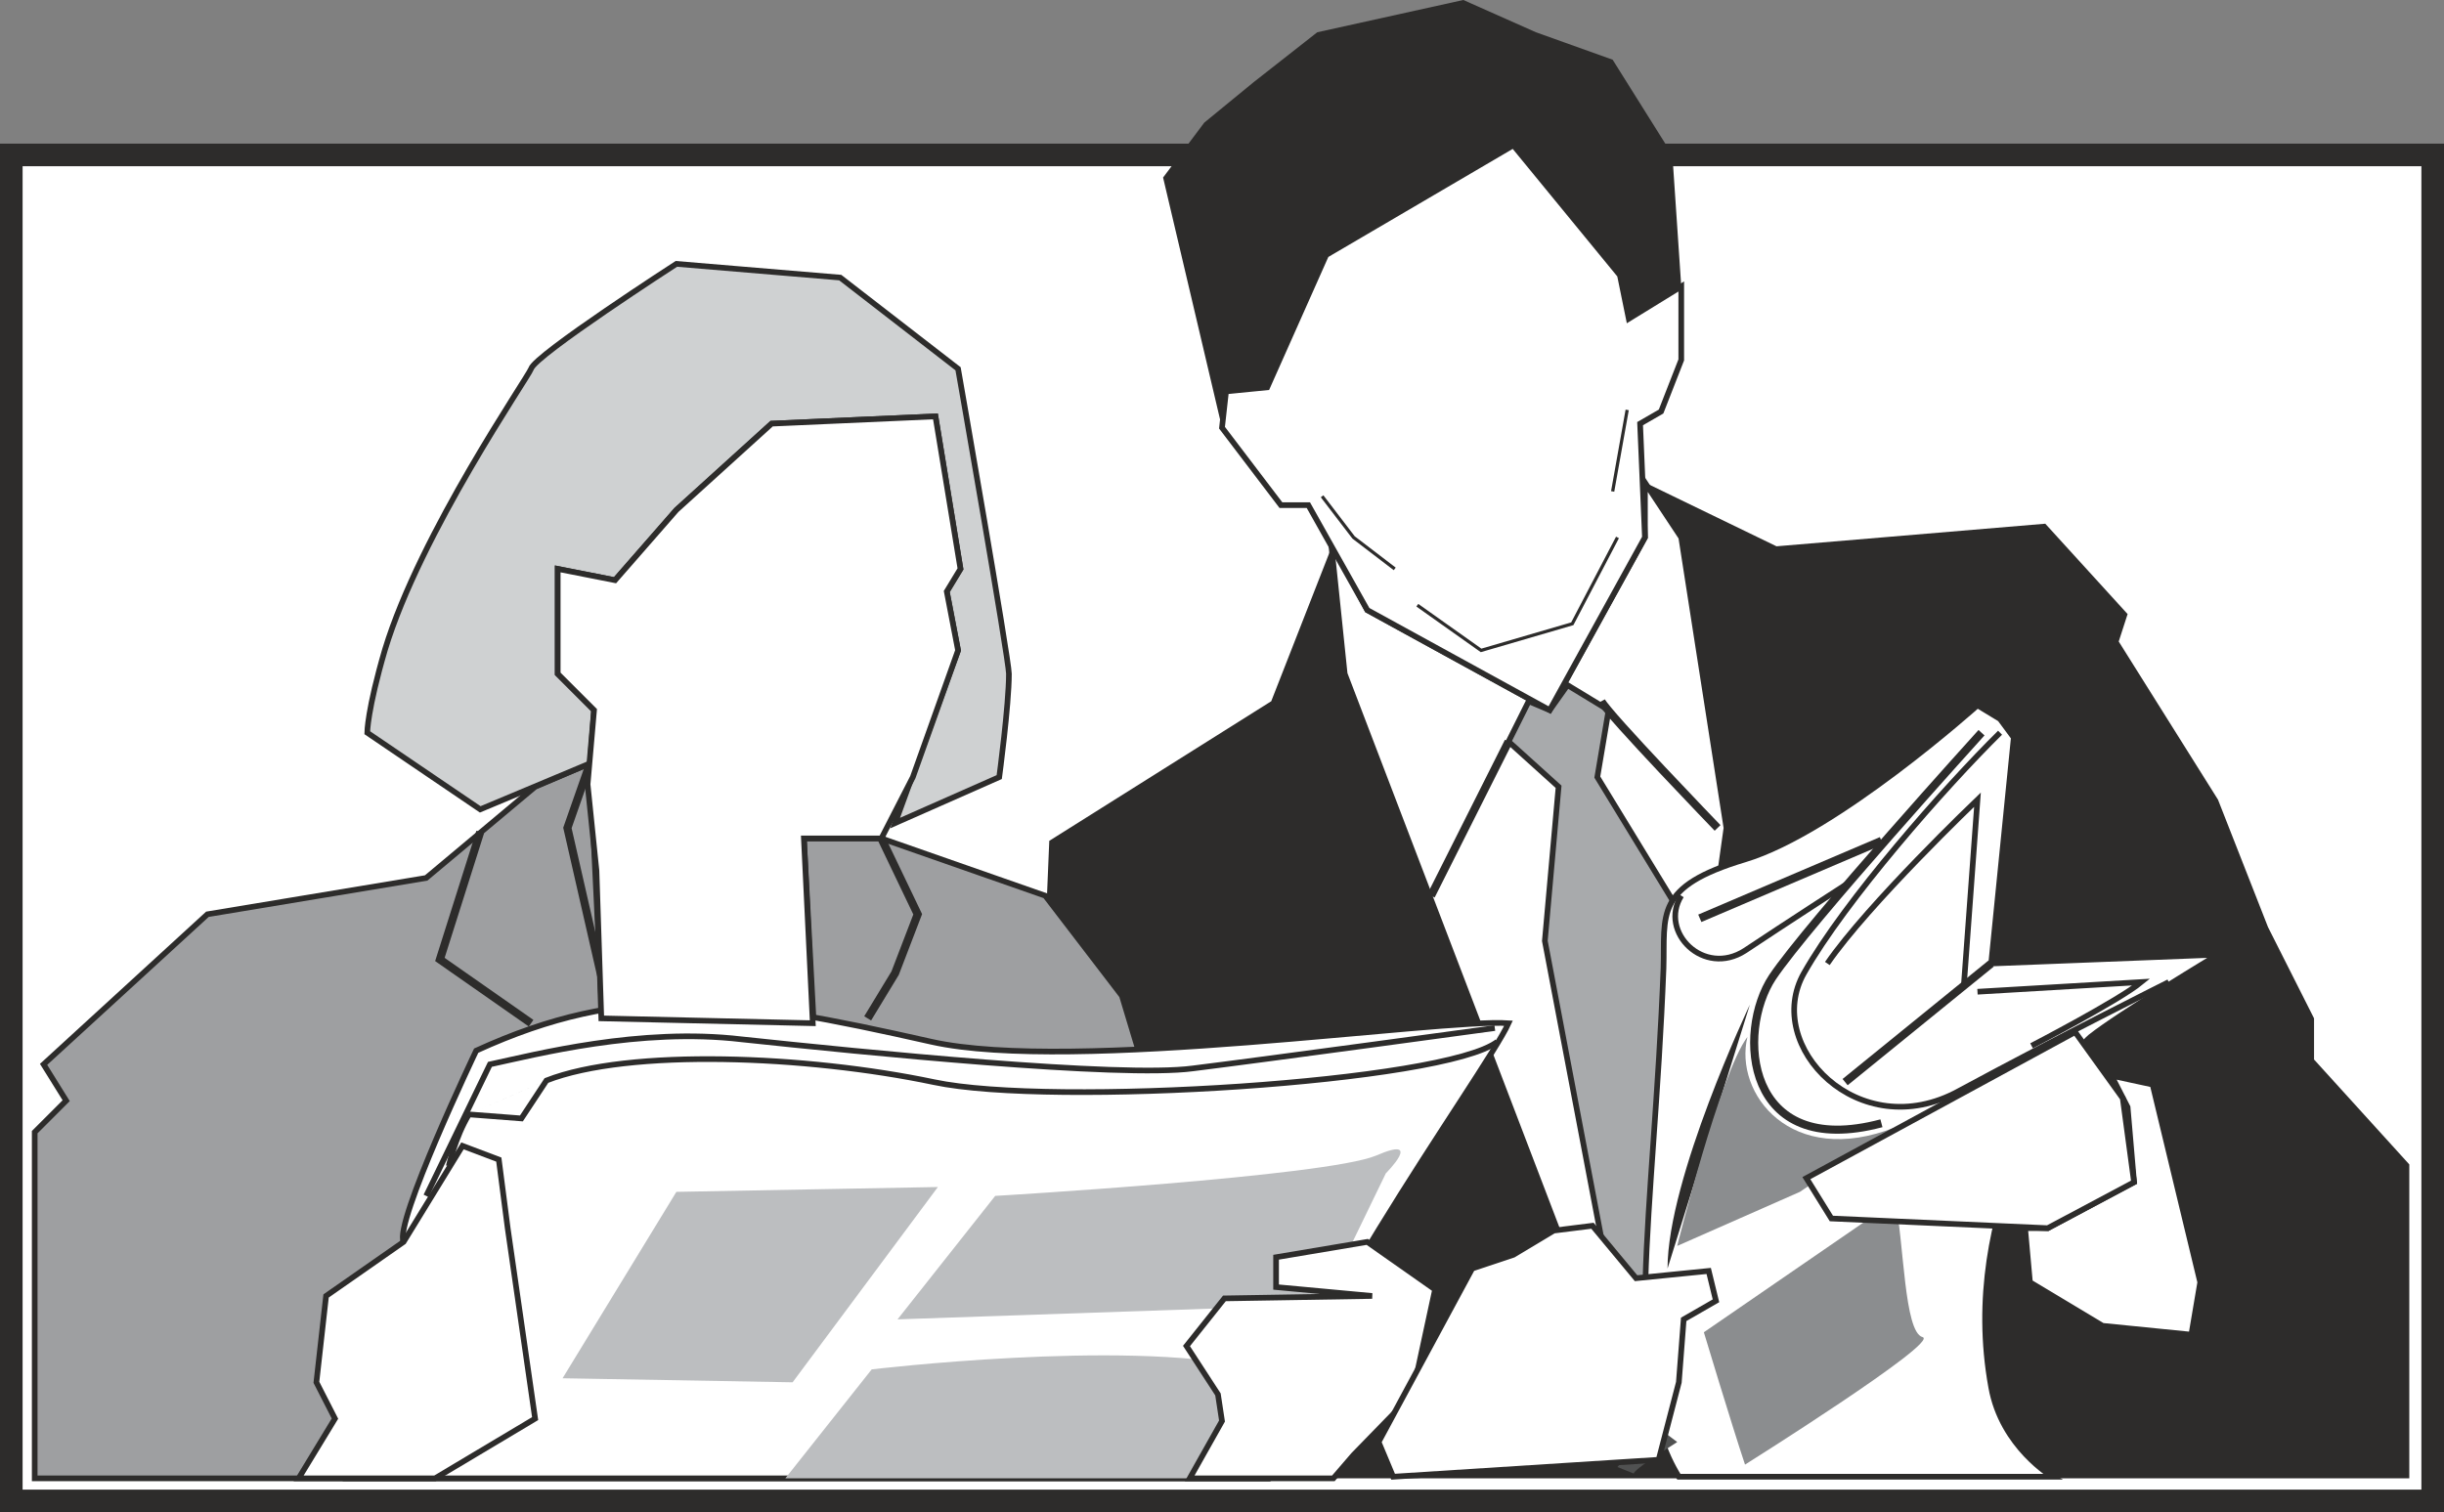 <svg height="179.904" viewBox="0 0 218.016 134.928" width="290.688" xmlns="http://www.w3.org/2000/svg"><rect x="0" y="0" width="218.016" height="134.928" fill="#808080" stroke="none"/><path style="fill:#fff;stroke:#2d2c2b;stroke-width:2.016;stroke-miterlimit:10.433" d="M405.638 487.905V367.809h-216v120.096z" transform="translate(-188.63 -353.985)"/><path style="fill:#fff;stroke:#2d2c2b;stroke-width:.504;stroke-miterlimit:10.433" d="m335.366 401.937-8.496 15.408-16.272-8.928-3.24-6.12 1.224 11.808 21.528 56.304 6.048 3.672 6.48-46.224-4.032-25.92-3.24-4.896z" transform="translate(-188.63 -353.985)"/><path style="fill:#2d2c2b" d="m307.358 402.945 1.224 11.16 21.528 56.304 6.048 3.672 6.48-46.224-4.032-25.92-3.24-4.896 11.736 5.688 23.976-2.016 7.344 8.064-.792 2.448 8.856 14.112 4.464 11.376 4.104 8.136v3.672l8.496 9.36v28.008H279.854l2.376-56.88 19.8-12.456z" transform="translate(-188.63 -353.985)"/><path style="fill:#a8aaac;stroke:#2d2c2b;stroke-width:.504;stroke-miterlimit:10.433" d="m324.998 416.553-1.8 3.6 4.464 4.032-1.224 13.752 6.48 34.128 3.24 2.016 4.896-34.488-9.936-16.272 1.008-5.976-3.672-2.232-1.584 2.232z" transform="translate(-188.63 -353.985)"/><path style="fill:#9e9fa1;stroke:#2d2c2b;stroke-width:.504;stroke-miterlimit:10.433" d="m260.342 428.793.864 16.272-18.864-.432-1.08-22.536-4.896 2.088-9.72 8.136-19.512 3.24-14.616 13.392 2.016 3.24-2.808 2.808v30.888H301.67l-12.96-43.056-6.84-8.928-14.616-5.112z" transform="translate(-188.63 -353.985)"/><path style="fill:#cfd1d2;stroke:#2d2c2b;stroke-width:.504;stroke-miterlimit:10.433" d="m241.622 417.345-.36 4.752-9.792 4.104-10.08-6.84s0-2.016 1.584-7.416c3.168-10.44 12.744-24.264 13.032-25.056.36-1.224 12.96-9.36 12.96-9.36l14.616 1.224 10.512 8.136s4.536 25.92 4.536 27.216c0 2.808-.864 9.216-.864 9.216l-9.288 4.104 5.616-15.408-1.008-5.256 1.224-2.016-2.232-13.608-14.616.648-8.496 7.704-5.472 6.264-5.112-1.008v9.36z" transform="translate(-188.63 -353.985)"/><path style="fill:#2d2c2b" d="m338.606 379.545-4.68 2.88-.792-3.888-9.504-11.592-16.704 9.792-5.256 11.808-3.672.36-.36 3.24-5.256-22.32 3.672-4.896 4.392-3.6 5.688-4.464 13.032-2.88 6.48 2.88 6.84 2.448 5.328 8.496z" transform="translate(-188.63 -353.985)"/><path style="fill:none;stroke:#2d2c2b;stroke-width:.72;stroke-miterlimit:10.433" d="m316.286 433.905 6.912-13.752m8.28-3.6c.648 1.224 10.368 11.304 10.368 11.304" transform="translate(-188.63 -353.985)"/><path style="fill:#2d2c2b" d="m254.438 427.857 5.904.936z" transform="translate(-188.63 -353.985)"/><path style="fill:#fff;stroke:#2d2c2b;stroke-width:.504;stroke-miterlimit:10.433" d="m376.982 449.96 3.672.793 4.248 17.64-.792 4.68-7.92-.792-6.48-3.888-.432-4.824h2.016l7.704-4.104-.576-6.696zM224.63 464.793c-.864-1.656 6.48-17.064 6.48-17.064 13.392-6.12 22.752-4.824 40.608-.792 12.528 2.808 45.36-2.088 51.48-1.656-2.016 4.464-21.528 30.888-21.528 40.608h-82.152z" transform="translate(-188.63 -353.985)"/><path style="fill:none;stroke:#2d2c2b;stroke-width:.504;stroke-miterlimit:10.433" d="M321.974 445.713s-20.52 2.808-26.928 3.6c-6.48.864-29.448-1.44-40.248-2.592-9.072-1.08-18.432 1.368-22.464 2.232l-5.688 11.736" transform="translate(-188.63 -353.985)"/><path style="fill:none;stroke:#2d2c2b;stroke-width:.504;stroke-miterlimit:10.433" d="M322.19 446.937c-4.68 3.6-39.744 5.832-50.256 3.6-11.304-2.376-27.216-3.024-34.56-.144l-2.232 3.384-4.68-.36c-1.224 2.016-1.8 4.608-1.8 4.608" transform="translate(-188.63 -353.985)"/><path style="fill:#2d2c2b" d="M230.462 453.417c1.44-.648 6.12-2.664 6.912-3.024z" transform="translate(-188.63 -353.985)"/><path style="fill:#fff;stroke:#2d2c2b;stroke-width:.504;stroke-miterlimit:10.433" d="m368.27 419.793-2.016 20.16 20.232-.792s-8.856 5.328-11.376 7.344c-2.376 2.016-11.736 15.408-8.856 31.248.936 5.328 5.472 7.992 5.472 7.992H338.39c-5.256-8.496-2.232-23.04-1.368-45.36.144-4.824-.864-7.272 7.272-9.72 8.136-2.448 20.736-13.752 20.736-13.752l2.016 1.224z" transform="translate(-188.63 -353.985)"/><path style="fill:none;stroke:#2d2c2b;stroke-width:.72;stroke-miterlimit:10.433" d="M365.39 419.36s-15.408 16.993-18.648 21.817c-3.24 4.896-2.448 16.272 9.72 13.032" transform="translate(-188.63 -353.985)"/><path style="fill:#2d2c2b" d="M344.726 443.625s-7.344 15.48-7.344 23.544z" transform="translate(-188.63 -353.985)"/><path style="fill:none;stroke:#2d2c2b;stroke-width:.504;stroke-miterlimit:10.433" d="M338.606 433.905c-2.016 3.24 2.016 7.272 5.688 4.896 3.672-2.448 9.36-6.12 9.36-6.12" transform="translate(-188.63 -353.985)"/><path style="fill:#2d2c2b" d="m299.87 475.953-2.016 9.936h-39.168z" transform="translate(-188.63 -353.985)"/><path style="fill:none;stroke:#2d2c2b;stroke-width:.504;stroke-miterlimit:10.433" d="m254.438 427.857 5.904.936" transform="translate(-188.63 -353.985)"/><path style="fill:none;stroke:#2d2c2b;stroke-width:.72;stroke-miterlimit:10.433" d="m241.262 422.097-2.016 5.76 3.24 14.184m24.768-13.248 3.24 6.768-2.016 5.256-2.448 4.032m-34.56-16.632-3.6 11.376 8.136 5.688" transform="translate(-188.63 -353.985)"/><path style="fill:#bcbec0" d="m268.694 471.705 8.712-11.016s29.52-1.728 33.984-3.6c4.32-1.872.864 1.584.864 1.584l-5.688 11.736zm-19.728-11.376 23.328-.432-12.96 17.424-20.52-.36zm17.424 15.84s22.32-2.664 33.48-.216l2.376 9.936h-43.56z" transform="translate(-188.63 -353.985)"/><path style="fill:#fff;stroke:#2d2c2b;stroke-width:.504;stroke-miterlimit:10.433" d="m297.278 478.4.36 2.377-2.88 5.112h12.816l1.8-2.088 5.256-5.4 2.016-9.36-6.048-4.248-8.136 1.368v2.664l8.568.792-13.176.216-3.384 4.248zm-72.648-13.607-6.912 4.824-.864 7.704 1.656 3.24-3.24 5.328h12.168l8.928-5.328-2.448-16.992-.792-6.12-3.24-1.224z" transform="translate(-188.63 -353.985)"/><path style="fill:none;stroke:#2d2c2b;stroke-width:.72;stroke-miterlimit:10.433" d="m340.262 435.92 16.2-6.911m-3.24 21.528 13.032-10.584" transform="translate(-188.63 -353.985)"/><path style="fill:none;stroke:#2d2c2b;stroke-width:.504;stroke-miterlimit:10.433" d="M367.046 419.36c-4.896 4.825-13.824 14.977-17.496 21.457-3.672 6.48 4.896 15.408 13.824 10.512 8.928-4.824 18.72-9.72 18.72-9.72" transform="translate(-188.63 -353.985)"/><path style="fill:none;stroke:#2d2c2b;stroke-width:.504;stroke-miterlimit:10.433" d="m363.806 442.04 1.224-16.703s-9.792 9.36-13.392 14.616m13.392 2.52 14.616-.864c-2.016 1.656-9.792 5.688-9.792 5.688" transform="translate(-188.63 -353.985)"/><path style="fill:#8b8d8f" d="m340.622 472.857 17.064-11.736c.792 3.672.792 11.736 2.448 12.168 1.584.432-15.84 11.376-15.84 11.376-1.224-3.672-3.672-11.808-3.672-11.808zm-2.376-7.704s3.816-15.408 6.264-18.648c-1.224 5.04 3.888 11.736 13.176 8.064l-8.496 5.76z" transform="translate(-188.63 -353.985)"/><path style="fill:#fff;stroke:#2d2c2b;stroke-width:.504;stroke-miterlimit:10.433" d="m334.934 391.785.432 10.152-8.496 15.408-16.272-8.928-5.256-9.36h-2.448l-5.256-6.912.36-3.24 3.672-.36 5.256-11.808 16.704-9.792 9.504 11.592.792 3.888 4.68-2.88v6.552l-1.8 4.608z" transform="translate(-188.63 -353.985)"/><path style="fill:none;stroke:#2d2c2b;stroke-width:.288;stroke-miterlimit:10.433" d="m332.918 401.937-4.032 7.704-8.136 2.376-5.688-4.032" transform="translate(-188.63 -353.985)"/><path style="fill:#fff" d="m333.782 390.56-1.296 7.273z" transform="translate(-188.63 -353.985)"/><path style="fill:none;stroke:#2d2c2b;stroke-width:.288;stroke-miterlimit:10.433" d="m333.782 390.56-1.296 7.273" transform="translate(-188.63 -353.985)"/><path style="fill:#fff" d="m306.566 398.265 2.808 3.672 3.672 2.808z" transform="translate(-188.63 -353.985)"/><path style="fill:none;stroke:#2d2c2b;stroke-width:.288;stroke-miterlimit:10.433" d="m306.566 398.265 2.808 3.672 3.672 2.808" transform="translate(-188.63 -353.985)"/><path style="fill:#505151" d="M332.918 484.88c.288-.503 2.952-2.16 4.464-2.88l.864.649c-.864.576-3.672 2.304-3.888 2.808z" transform="translate(-188.63 -353.985)"/><path style="fill:#fff;stroke:#2d2c2b;stroke-width:.504;stroke-miterlimit:10.433" d="m241.622 417.345-.576 6.624.792 7.704.432 13.176 18.864.432-.792-16.488h6.912l2.808-5.472 4.032-11.304-1.008-5.256 1.224-2.016-2.232-13.608-14.616.648-8.496 7.704-5.472 6.264-5.112-1.008v9.36zm108.144 41.76 2.232 3.6 19.296.864 7.704-4.104-1.008-7.488-4.248-5.904zm-15.192 8.928-3.888-4.68-3.456.432-3.6 2.16-3.672 1.224-8.352 15.48 1.296 3.096 23.688-1.512 1.8-6.912.432-5.616 2.88-1.656-.648-2.664z" transform="translate(-188.63 -353.985)"/></svg>
